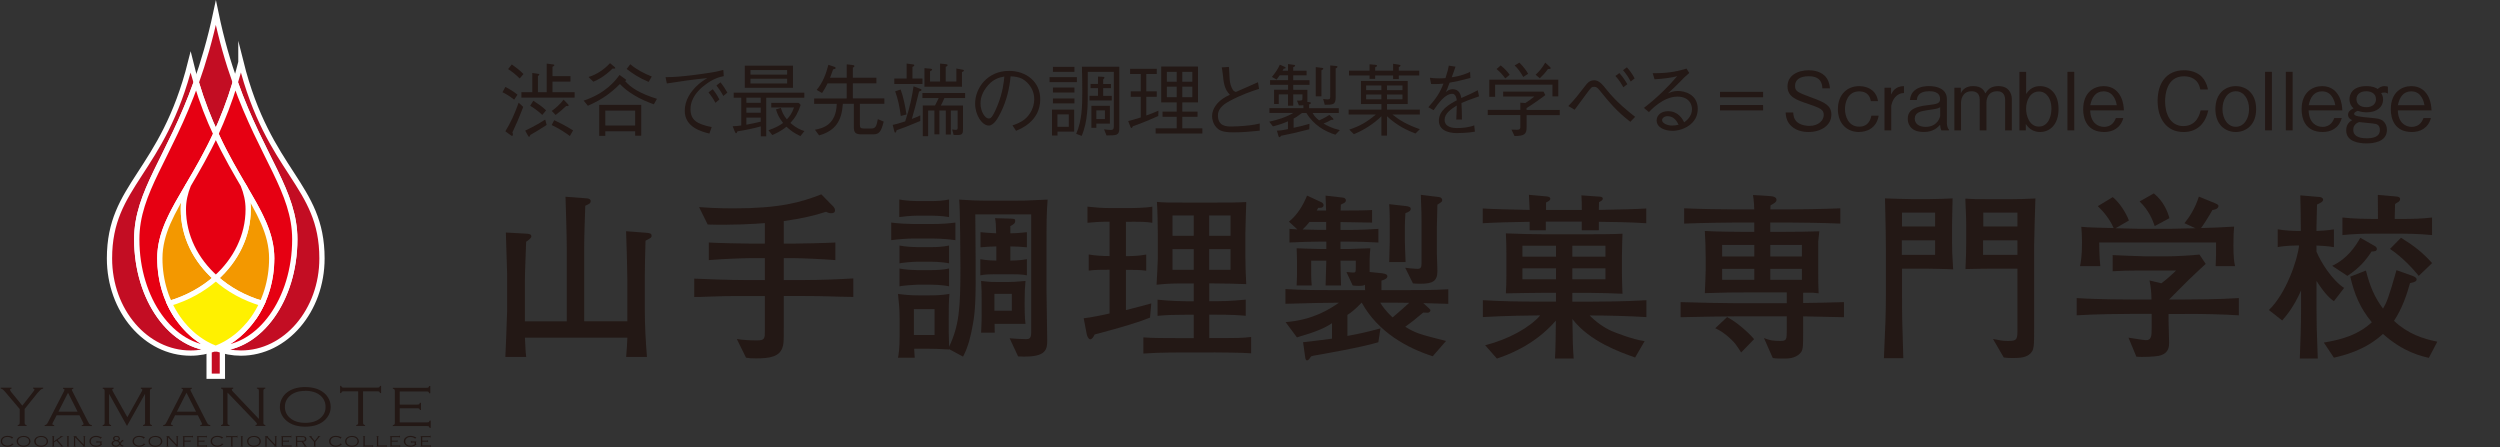 <?xml version="1.0" encoding="UTF-8"?>
<svg id="_レイヤー_2" data-name="レイヤー 2" xmlns="http://www.w3.org/2000/svg" viewBox="0 0 593.9 106.29">
  <rect x="0" y="0" width="593.9" height="106.29" fill="#333333" stroke="none"/>
  <defs>
    <style>
      .cls-1 {
        fill: #c30d23;
      }

      .cls-2, .cls-3 {
        fill: none;
      }

      .cls-4 {
        fill: #e60012;
      }

      .cls-5 {
        fill: #231815;
      }

      .cls-6 {
        fill: #fff100;
      }

      .cls-3 {
        stroke: #fff;
        stroke-miterlimit: 10;
        stroke-width: 1.25px;
      }

      .cls-7 {
        fill: #f39800;
      }
    </style>
  </defs>
  <g id="_レイヤー_1-2" data-name="レイヤー 1">
    <g>
      <g>
        <path class="cls-1" d="M55.9,19.6c-1.7-4.74-3.29-10.16-4.62-16.57-1.37,6.41-2.97,11.83-4.66,16.57,1.42,4.66,3,8.67,4.66,12.22,1.62-3.56,3.21-7.57,4.62-12.22"/>
        <path class="cls-3" d="M55.9,19.6c-1.7-4.74-3.29-10.16-4.62-16.57-1.37,6.41-2.97,11.83-4.66,16.57,1.42,4.66,3,8.67,4.66,12.22,1.62-3.56,3.21-7.57,4.62-12.22"/>
        <g>
          <path class="cls-5" d="M5.85,97.17v3.24c0,.19.03.31.09.39.07.08.19.14.38.18v.21h-2.11v-.21c.19-.04.32-.1.37-.17.07-.08.1-.21.1-.4v-3.24l-3.26-3.85c-.36-.42-.6-.68-.74-.79-.14-.11-.31-.18-.51-.22v-.21h2.57v.21c-.24.06-.35.14-.35.26,0,.15.11.36.35.65l2.56,3.14,2.56-3.25c.22-.28.33-.46.33-.56,0-.11-.11-.19-.33-.24v-.21h2.39v.21c-.24.04-.45.14-.62.29-.35.34-.58.58-.69.72l-3.1,3.85Z"/>
          <path class="cls-5" d="M18.87,98.65h-5.41l-.9,1.73-.13.35c0,.13.15.22.44.27v.21h-2.26v-.21c.2-.03.36-.1.46-.2.11-.1.25-.33.42-.66l3.71-7.2.13-.35c0-.11-.12-.2-.36-.26v-.21h2.46v.21c-.24.07-.37.17-.37.29l.14.33,3.55,6.93c.26.51.44.81.52.89.08.09.27.17.55.23v.21h-2.4v-.21c.29-.03.43-.13.43-.29,0-.08-.05-.21-.16-.42l-.82-1.63ZM18.43,97.79l-2.27-4.49-2.28,4.49h4.55Z"/>
          <path class="cls-5" d="M30.17,101.2l-4.26-7.64v6.86c0,.18.03.32.11.39.06.08.19.14.37.18v.21h-2v-.21c.18-.04.31-.1.37-.17.07-.08.1-.21.1-.4v-7.52c0-.19-.03-.32-.1-.4-.06-.08-.19-.14-.37-.18v-.21h2.61v.21c-.24.08-.36.17-.36.29,0,.05.08.22.24.5l3.37,6,3.38-6.05c.12-.21.18-.37.18-.46,0-.12-.12-.21-.36-.29v-.21h2.64v.21c-.18.04-.31.11-.37.18-.07.07-.1.21-.1.4v7.52c0,.19.03.32.1.39.06.08.19.14.37.18v.21h-2.11v-.21c.19-.04.31-.1.39-.17.06-.08.09-.21.09-.4v-6.86l-4.29,7.64Z"/>
          <path class="cls-5" d="M47,98.65h-5.4l-.89,1.73-.12.35c0,.13.14.22.44.27v.21h-2.26v-.21c.2-.03.36-.1.47-.2.11-.1.24-.33.41-.66l3.7-7.2.13-.35c0-.11-.12-.2-.36-.26v-.21h2.46v.21c-.24.07-.36.17-.36.29l.13.33,3.55,6.93c.25.51.43.81.51.89.09.09.27.17.55.23v.21h-2.4v-.21c.29-.03.43-.13.43-.29,0-.08-.06-.21-.17-.42l-.82-1.63ZM46.57,97.79l-2.27-4.49-2.28,4.49h4.55Z"/>
          <path class="cls-5" d="M54.05,93.26v7.16c0,.19.03.31.1.39.06.08.19.14.38.18v.21h-2.01v-.21c.19-.04.32-.1.38-.18.06-.08.09-.21.09-.4v-7.52c0-.19-.04-.32-.1-.4-.06-.08-.19-.14-.38-.18v-.21h2.9v.21c-.23.07-.35.17-.35.3,0,.09.11.26.35.5l6.09,6.41v-6.64c0-.19-.03-.32-.09-.4-.06-.08-.19-.14-.38-.18v-.21h2.01v.21c-.19.04-.31.1-.37.18-.07.07-.1.21-.1.4v7.52c0,.19.03.32.1.4.06.07.18.14.37.18v.21h-2.34v-.21c.23-.05.35-.14.35-.27,0-.1-.11-.26-.31-.48l-6.7-6.98Z"/>
          <path class="cls-5" d="M72.5,91.95c1.78,0,3.22.42,4.31,1.26.61.46,1.07,1.03,1.38,1.71.25.56.37,1.15.37,1.79,0,.87-.27,1.68-.81,2.43-.61.83-1.45,1.44-2.51,1.81-.8.27-1.71.41-2.72.41-1.77,0-3.21-.42-4.28-1.26-.61-.46-1.07-1.04-1.38-1.71-.25-.56-.38-1.14-.38-1.74,0-.91.27-1.73.81-2.5.59-.82,1.43-1.42,2.52-1.8.76-.26,1.66-.4,2.7-.41M72.5,92.86c-1.52,0-2.72.37-3.6,1.14-.81.7-1.22,1.59-1.22,2.65s.4,1.95,1.22,2.65c.88.76,2.08,1.15,3.61,1.15s2.75-.38,3.63-1.15c.8-.7,1.2-1.57,1.2-2.61,0-1.11-.4-2.01-1.2-2.7-.49-.41-1.01-.69-1.56-.86-.61-.19-1.3-.29-2.08-.29"/>
          <path class="cls-5" d="M86.25,92.97v7.44c0,.18.03.31.1.39.06.08.19.14.38.18v.21h-2.11v-.21c.18-.05.31-.1.38-.18.06-.08.09-.21.09-.4v-7.44h-3.42c-.21,0-.36.03-.44.08l-.2.34h-.23v-1.72h.23l.2.34c.09.06.23.08.44.08h8c.21,0,.36-.02.44-.08l.19-.34h.24v1.72h-.24l-.19-.34c-.08-.06-.24-.08-.44-.08h-3.42Z"/>
          <path class="cls-5" d="M94.96,96.96v3.38h6.48c.21,0,.35-.03.44-.08l.2-.34h.24v1.72h-.24l-.21-.34c-.08-.06-.23-.09-.44-.09h-8.11v-.21c.19-.04.32-.1.39-.18.06-.08.09-.21.09-.4v-7.52c0-.19-.03-.32-.1-.39-.06-.08-.19-.14-.38-.18v-.21h8.02c.21,0,.35-.02.44-.08l.2-.34h.24v1.72h-.24l-.19-.34c-.09-.06-.24-.09-.45-.09h-6.38v3.12h4.18c.21,0,.36-.03.44-.09l.2-.34h.23v1.72h-.23l-.2-.34c-.08-.05-.23-.08-.44-.08h-4.18Z"/>
          <path class="cls-5" d="M3.14,103.81l-.3.45-.06-.03.02-.09-.26-.18c-.24-.11-.5-.16-.78-.16-.37,0-.67.09-.91.28-.24.19-.35.43-.35.74s.12.55.37.75c.24.19.54.29.88.29s.65-.09.91-.27l.18-.17-.03-.09.05-.04.36.39-.05.04-.09-.05-.07.04-.31.19-.27.11c-.2.06-.42.09-.66.09-.46,0-.83-.11-1.13-.35-.3-.24-.45-.55-.45-.93,0-.29.09-.56.29-.77.29-.34.74-.51,1.34-.51.38,0,.77.09,1.14.28l.05.02.1-.07.06.02Z"/>
          <path class="cls-5" d="M5.6,103.56c.48,0,.87.12,1.17.34l.38.46.1.49c0,.24-.08.46-.23.66-.16.23-.39.39-.68.5-.22.07-.46.11-.74.11-.48,0-.87-.11-1.17-.34-.16-.13-.29-.28-.38-.47l-.1-.47c0-.25.07-.48.22-.68.16-.22.39-.38.69-.48.2-.07.45-.11.73-.12M5.6,103.81c-.41,0-.74.1-.98.31-.22.19-.33.43-.33.72s.11.53.33.72c.25.21.57.31.99.31s.74-.1.98-.31c.22-.19.33-.43.33-.71,0-.3-.1-.55-.33-.73l-.42-.23c-.17-.05-.36-.08-.56-.08"/>
          <path class="cls-5" d="M9.77,103.56c.48,0,.87.12,1.17.34l.37.46.11.49c0,.24-.08.46-.23.66-.17.23-.39.39-.68.5-.22.07-.46.11-.74.11-.48,0-.87-.11-1.17-.34-.16-.13-.29-.28-.38-.47l-.1-.47c0-.25.08-.48.22-.68.17-.22.39-.38.69-.48.21-.07.45-.11.73-.12M9.77,103.81c-.41,0-.74.1-.98.31-.22.19-.32.43-.32.72s.11.53.32.72c.24.21.58.31.99.31s.74-.1.98-.31c.22-.19.33-.43.33-.71,0-.3-.11-.55-.33-.73l-.43-.23c-.17-.05-.35-.08-.56-.08"/>
          <polygon class="cls-5" points="12.81 105.12 12.81 105.86 12.83 105.96 12.93 106.01 12.93 106.07 12.36 106.07 12.36 106.01 12.46 105.96 12.49 105.86 12.49 103.81 12.46 103.71 12.36 103.66 12.36 103.6 12.93 103.6 12.93 103.66 12.83 103.71 12.81 103.81 12.81 104.84 14.29 103.8 14.37 103.71 14.29 103.66 14.29 103.6 15.02 103.6 15.02 103.66 14.78 103.74 13.67 104.52 14.89 105.92 14.98 105.99 15.1 106.01 15.1 106.07 14.42 106.07 14.42 106.01 14.51 105.96 14.42 105.83 13.42 104.69 12.81 105.12"/>
          <polygon class="cls-5" points="15.98 105.86 15.98 103.81 15.95 103.71 15.85 103.65 15.85 103.6 16.42 103.6 16.42 103.65 16.32 103.71 16.3 103.81 16.3 105.86 16.32 105.96 16.42 106.01 16.42 106.07 15.85 106.07 15.85 106.01 15.95 105.96 15.98 105.86"/>
          <polygon class="cls-5" points="17.86 103.91 17.86 105.86 17.89 105.96 17.99 106.02 17.99 106.07 17.44 106.07 17.44 106.02 17.54 105.96 17.57 105.86 17.57 103.81 17.54 103.71 17.44 103.66 17.44 103.61 18.23 103.61 18.23 103.66 18.13 103.74 18.23 103.87 19.89 105.61 19.89 103.81 19.86 103.71 19.76 103.66 19.76 103.61 20.3 103.61 20.3 103.66 20.2 103.71 20.17 103.81 20.17 105.86 20.2 105.96 20.3 106.02 20.3 106.07 19.67 106.07 19.67 106.02 19.76 105.94 19.67 105.81 17.86 103.91"/>
          <path class="cls-5" d="M24.2,103.84l-.31.45-.05-.04.03-.08-.21-.16c-.27-.14-.56-.2-.85-.2-.34,0-.63.08-.85.26-.26.19-.39.45-.39.78s.13.58.37.76c.24.18.53.26.89.26.2,0,.38-.03.55-.08l.44-.23v-.45h-.65l-.12.02-.05.09h-.07v-.47h.07l.05.09.12.03h1.08v.05l-.1.05-.03.11v.32l.03.11.1.05v.05l-.43.28c-.29.15-.62.22-.99.22-.46,0-.83-.11-1.12-.34l-.33-.4c-.09-.18-.14-.35-.14-.55,0-.28.09-.53.27-.74.17-.2.39-.35.68-.44.2-.06.42-.1.65-.1.2,0,.39.02.56.07.17.04.36.11.56.21l.1.04.1-.07.06.03Z"/>
          <path class="cls-5" d="M29.28,104.47v.44h-.06l-.05-.09-.23.16c-.07.07-.16.21-.28.4l.26.33.22.08h.05s.02-.09.02-.09h.06v.36c-.22,0-.39-.03-.52-.1l-.29-.32c-.21.31-.53.47-.97.47-.31,0-.56-.08-.74-.24-.17-.15-.25-.32-.25-.52l.08-.31.23-.24.39-.17c-.24-.1-.36-.26-.36-.46,0-.19.09-.34.25-.45.15-.11.34-.16.58-.16.29,0,.5.07.66.22l.18.41-.11.31-.32.2c.22.09.37.23.45.44.19-.4.44-.63.74-.66M27.54,104.8c-.21,0-.39.06-.53.17l-.19.36.16.35c.14.13.32.19.55.19.21,0,.41-.06.58-.2l.19-.29-.07-.2-.16-.19c-.13-.12-.31-.18-.53-.18M27.67,103.77l-.35.09-.16.3.14.28.41.11.37-.11.13-.26-.12-.27-.43-.14"/>
          <path class="cls-5" d="M34.44,103.81l-.3.45-.05-.03v-.09s-.24-.18-.24-.18c-.24-.11-.5-.16-.78-.16-.37,0-.68.09-.91.28-.23.19-.35.43-.35.74s.12.55.37.75c.24.19.54.29.89.29.34,0,.64-.09.9-.27l.18-.17-.03-.09.05-.04.36.39-.05.04-.1-.05-.07.04-.31.19-.26.11c-.2.06-.42.09-.66.09-.47,0-.84-.11-1.13-.35-.3-.24-.46-.55-.46-.93,0-.29.1-.56.29-.77.3-.34.75-.51,1.34-.51.39,0,.77.09,1.14.28l.05.02.1-.07.05.02Z"/>
          <path class="cls-5" d="M36.91,103.56c.48,0,.87.12,1.17.34l.38.46.1.49c0,.24-.07.46-.22.66-.17.23-.4.39-.69.5-.21.07-.46.11-.74.11-.48,0-.87-.11-1.16-.34-.16-.13-.29-.28-.38-.47l-.09-.47c0-.25.07-.48.22-.68.16-.22.39-.38.68-.48.2-.07.45-.11.73-.12M36.91,103.81c-.41,0-.74.1-.98.31-.22.19-.33.43-.33.72s.11.53.33.72c.24.21.57.31.98.31s.74-.1.99-.31c.22-.19.33-.43.33-.71,0-.3-.11-.55-.33-.73l-.42-.23c-.17-.05-.36-.08-.57-.08"/>
          <polygon class="cls-5" points="39.92 103.91 39.92 105.86 39.95 105.96 40.05 106.02 40.05 106.07 39.5 106.07 39.5 106.02 39.6 105.96 39.63 105.86 39.63 103.81 39.6 103.71 39.5 103.66 39.5 103.61 40.29 103.61 40.29 103.66 40.2 103.74 40.29 103.87 41.95 105.61 41.95 103.81 41.92 103.71 41.82 103.66 41.82 103.61 42.36 103.61 42.36 103.66 42.26 103.71 42.24 103.81 42.24 105.86 42.26 105.96 42.36 106.02 42.36 106.07 41.73 106.07 41.73 106.02 41.82 105.94 41.74 105.81 39.92 103.91"/>
          <polygon class="cls-5" points="43.82 103.84 43.82 104.68 45.02 104.68 45.13 104.66 45.19 104.57 45.25 104.57 45.25 105.03 45.19 105.03 45.13 104.94 45.02 104.91 43.82 104.91 43.82 105.86 43.85 105.96 43.95 106.02 43.95 106.07 43.38 106.07 43.38 106.02 43.48 105.96 43.51 105.86 43.51 103.81 43.48 103.71 43.38 103.66 43.38 103.61 45.61 103.61 45.74 103.57 45.79 103.48 45.85 103.48 45.85 103.95 45.79 103.95 45.74 103.86 45.61 103.84 43.82 103.84"/>
          <polygon class="cls-5" points="47.17 104.92 47.17 105.83 48.94 105.83 49.05 105.81 49.11 105.72 49.17 105.72 49.17 106.19 49.11 106.19 49.05 106.1 48.93 106.07 46.73 106.07 46.73 106.02 46.84 105.96 46.86 105.86 46.86 103.81 46.84 103.71 46.73 103.66 46.73 103.61 48.91 103.61 49.03 103.57 49.08 103.48 49.14 103.48 49.14 103.95 49.08 103.95 49.03 103.86 48.91 103.84 47.17 103.84 47.17 104.68 48.31 104.68 48.43 104.66 48.48 104.57 48.55 104.57 48.55 105.03 48.48 105.03 48.43 104.94 48.31 104.92 47.17 104.92"/>
          <path class="cls-5" d="M53.01,103.81l-.3.45-.06-.03.02-.09-.26-.18c-.24-.11-.49-.16-.78-.16-.37,0-.67.09-.9.28-.24.19-.36.43-.36.74s.12.55.37.75c.24.19.53.29.89.29.34,0,.64-.09.9-.27l.18-.17-.04-.09.05-.04.36.39-.05.04-.08-.05-.08.04-.31.19-.27.11c-.2.06-.42.09-.66.09-.46,0-.84-.11-1.13-.35-.3-.24-.45-.55-.45-.93,0-.29.09-.56.29-.77.29-.34.74-.51,1.34-.51.39,0,.77.09,1.14.28l.05.02.1-.07.05.02Z"/>
          <polygon class="cls-5" points="55.24 103.84 55.24 105.86 55.26 105.96 55.36 106.02 55.36 106.07 54.79 106.07 54.79 106.02 54.89 105.96 54.91 105.86 54.91 103.84 53.99 103.84 53.87 103.86 53.82 103.95 53.75 103.95 53.75 103.48 53.82 103.48 53.87 103.57 53.99 103.61 56.16 103.61 56.28 103.57 56.34 103.48 56.41 103.48 56.41 103.95 56.34 103.95 56.28 103.86 56.16 103.84 55.24 103.84"/>
          <polygon class="cls-5" points="57.29 105.86 57.29 103.81 57.26 103.71 57.16 103.65 57.16 103.6 57.73 103.6 57.73 103.65 57.63 103.71 57.6 103.81 57.6 105.86 57.63 105.96 57.73 106.01 57.73 106.07 57.16 106.07 57.16 106.01 57.26 105.96 57.29 105.86"/>
          <path class="cls-5" d="M60.32,103.56c.49,0,.88.12,1.18.34l.37.46.1.49c0,.24-.07.46-.22.66-.16.23-.39.39-.68.5-.22.07-.46.11-.74.11-.48,0-.87-.11-1.17-.34-.16-.13-.29-.28-.38-.47l-.1-.47c0-.25.08-.48.22-.68.16-.22.38-.38.68-.48.21-.07.45-.11.73-.12M60.32,103.81c-.41,0-.73.1-.98.31-.22.19-.33.43-.33.72s.1.53.33.72c.24.21.57.31.98.31s.75-.1.99-.31c.22-.19.32-.43.32-.71,0-.3-.1-.55-.32-.73l-.43-.23c-.17-.05-.35-.08-.57-.08"/>
          <polygon class="cls-5" points="63.33 103.91 63.33 105.86 63.36 105.96 63.46 106.02 63.46 106.07 62.92 106.07 62.92 106.02 63.02 105.96 63.04 105.86 63.04 103.81 63.02 103.71 62.92 103.66 62.92 103.61 63.7 103.61 63.7 103.66 63.61 103.74 63.7 103.87 65.36 105.61 65.36 103.81 65.34 103.71 65.23 103.66 65.23 103.61 65.78 103.61 65.78 103.66 65.68 103.71 65.65 103.81 65.65 105.86 65.68 105.96 65.78 106.02 65.78 106.07 65.14 106.07 65.14 106.02 65.24 105.94 65.15 105.81 63.33 103.91"/>
          <polygon class="cls-5" points="67.23 104.92 67.23 105.83 69 105.83 69.12 105.81 69.17 105.72 69.23 105.72 69.23 106.19 69.17 106.19 69.12 106.1 68.99 106.07 66.79 106.07 66.79 106.02 66.9 105.96 66.92 105.86 66.92 103.81 66.9 103.71 66.79 103.66 66.79 103.61 68.97 103.61 69.09 103.57 69.15 103.48 69.21 103.48 69.21 103.95 69.15 103.95 69.09 103.86 68.97 103.84 67.23 103.84 67.23 104.68 68.37 104.68 68.49 104.66 68.55 104.57 68.61 104.57 68.61 105.03 68.55 105.03 68.49 104.94 68.37 104.92 67.23 104.92"/>
          <path class="cls-5" d="M70.62,104.96v.9l.03.11.1.05v.05h-.57v-.05l.1-.05.03-.11v-2.05l-.03-.1-.1-.05v-.05h1.51c.21,0,.37,0,.49.02l.31.11.22.2.09.34c0,.19-.06.34-.21.47-.14.12-.33.18-.57.2l.7.98.18.09v.05h-.64v-.05l.1-.05-.07-.12-.62-.89h-1.05ZM70.62,104.72h1.12l.34-.02.2-.06.21-.37-.22-.37-.21-.06h-.36s-1.09-.01-1.09-.01v.89Z"/>
          <polygon class="cls-5" points="74.92 104.97 74.92 105.86 74.95 105.96 75.05 106.02 75.05 106.07 74.48 106.07 74.48 106.02 74.58 105.96 74.6 105.86 74.6 104.97 73.72 103.93 73.52 103.72 73.38 103.66 73.38 103.6 74.08 103.6 74.08 103.66 73.98 103.73 74.08 103.9 74.77 104.76 75.47 103.87 75.56 103.72 75.47 103.66 75.47 103.6 76.12 103.6 76.12 103.66 75.95 103.73 75.77 103.93 74.92 104.97"/>
          <path class="cls-5" d="M81.15,103.81l-.3.45-.06-.03.02-.09-.26-.18c-.24-.11-.49-.16-.77-.16-.37,0-.68.09-.91.28-.23.19-.35.43-.35.74s.12.55.37.75c.24.19.53.29.89.29s.64-.09.91-.27l.17-.17-.04-.09.05-.04.36.39-.05.04-.09-.05-.08.04-.31.19-.27.11c-.2.06-.42.09-.66.09-.47,0-.84-.11-1.13-.35-.31-.24-.46-.55-.46-.93,0-.29.09-.56.29-.77.29-.34.74-.51,1.33-.51.39,0,.77.09,1.14.28l.05.02.09-.07.06.02Z"/>
          <path class="cls-5" d="M83.61,103.56c.49,0,.88.12,1.17.34l.37.46.11.49c0,.24-.08.46-.23.66-.16.23-.38.39-.68.5-.22.07-.46.11-.73.11-.48,0-.88-.11-1.17-.34-.16-.13-.29-.28-.37-.47l-.1-.47c0-.25.07-.48.22-.68.17-.22.39-.38.69-.48.2-.07.45-.11.73-.12M83.61,103.81c-.41,0-.74.1-.98.31-.22.19-.33.43-.33.72s.11.53.33.72c.24.21.57.31.98.31s.74-.1.99-.31c.21-.19.33-.43.33-.71,0-.3-.11-.55-.33-.73l-.42-.23c-.17-.05-.36-.08-.57-.08"/>
          <polygon class="cls-5" points="86.65 105.83 88.4 105.83 88.52 105.81 88.57 105.72 88.64 105.72 88.64 106.19 88.57 106.19 88.52 106.1 88.4 106.07 86.2 106.07 86.2 106.02 86.31 105.96 86.33 105.86 86.33 103.81 86.3 103.71 86.2 103.66 86.2 103.61 86.77 103.61 86.77 103.66 86.68 103.71 86.65 103.81 86.65 105.83"/>
          <polygon class="cls-5" points="89.85 105.83 91.61 105.83 91.73 105.81 91.78 105.72 91.85 105.72 91.85 106.19 91.78 106.19 91.73 106.1 91.61 106.07 89.41 106.07 89.41 106.02 89.51 105.96 89.54 105.86 89.54 103.81 89.51 103.71 89.41 103.66 89.41 103.61 89.98 103.61 89.98 103.66 89.88 103.71 89.85 103.81 89.85 105.83"/>
          <polygon class="cls-5" points="93.06 104.92 93.06 105.83 94.83 105.83 94.94 105.81 95 105.72 95.06 105.72 95.06 106.19 95 106.19 94.94 106.1 94.82 106.07 92.62 106.07 92.62 106.02 92.72 105.96 92.74 105.86 92.74 103.81 92.72 103.71 92.62 103.66 92.62 103.61 94.8 103.61 94.92 103.57 94.97 103.48 95.03 103.48 95.03 103.95 94.97 103.95 94.92 103.86 94.8 103.84 93.06 103.84 93.06 104.68 94.2 104.68 94.32 104.66 94.38 104.57 94.44 104.57 94.44 105.03 94.38 105.03 94.32 104.94 94.2 104.92 93.06 104.92"/>
          <path class="cls-5" d="M98.9,103.84l-.31.45-.05-.04.04-.08-.22-.16c-.27-.14-.55-.2-.84-.2-.34,0-.62.08-.85.26-.27.19-.4.45-.4.78s.13.58.38.76c.24.18.53.26.89.26.19,0,.37-.03.54-.08l.44-.23v-.45h-.66l-.12.02-.05.09h-.07v-.47h.07l.05.09.12.03h1.08v.05l-.1.05-.03.11v.32l.03.11.1.05v.05l-.43.28c-.29.15-.63.22-1,.22-.46,0-.83-.11-1.12-.34l-.33-.4c-.09-.18-.14-.35-.14-.55,0-.28.09-.53.27-.74.17-.2.39-.35.68-.44.2-.06.41-.1.64-.1.2,0,.39.02.56.07.18.04.36.11.56.21l.11.04.09-.07.05.03Z"/>
          <polygon class="cls-5" points="100.31 104.92 100.31 105.83 102.08 105.83 102.19 105.81 102.25 105.72 102.32 105.72 102.32 106.19 102.25 106.19 102.19 106.1 102.08 106.07 99.87 106.07 99.87 106.02 99.98 105.96 100 105.86 100 103.81 99.97 103.71 99.87 103.66 99.87 103.61 102.05 103.61 102.17 103.57 102.22 103.48 102.29 103.48 102.29 103.95 102.22 103.95 102.17 103.86 102.05 103.84 100.31 103.84 100.31 104.68 101.45 104.68 101.57 104.66 101.63 104.57 101.69 104.57 101.69 105.03 101.63 105.03 101.57 104.94 101.45 104.92 100.31 104.92"/>
        </g>
        <path class="cls-1" d="M57.23,14.77c-.43,1.69-.87,3.29-1.34,4.83,6.42,17.93,14.14,25.92,14.14,37.26,0,14.28-8.32,25.83-18.59,25.96,1.81.68,3.77,1.06,5.79,1.06,10.64,0,19.26-10.08,19.26-22.49,0-17.62-12.65-20.19-19.26-46.62"/>
        <path class="cls-3" d="M57.23,14.77c-.43,1.69-.87,3.29-1.34,4.83,6.42,17.93,14.14,25.92,14.14,37.26,0,14.28-8.32,25.83-18.59,25.96,1.81.68,3.77,1.06,5.79,1.06,10.64,0,19.26-10.08,19.26-22.49,0-17.62-12.65-20.19-19.26-46.62Z"/>
        <path class="cls-1" d="M32.48,56.86c0-11.34,7.72-19.34,14.13-37.26-.46-1.53-.92-3.14-1.33-4.83-6.62,26.43-19.27,29-19.27,46.62,0,12.41,8.63,22.49,19.27,22.49,2.03,0,3.97-.38,5.83-1.06-10.3-.12-18.63-11.68-18.63-25.96"/>
        <path class="cls-3" d="M32.48,56.86c0-11.34,7.72-19.34,14.13-37.26-.46-1.53-.92-3.14-1.33-4.83-6.62,26.43-19.27,29-19.27,46.62,0,12.41,8.63,22.49,19.27,22.49,2.03,0,3.97-.38,5.83-1.06-10.3-.12-18.63-11.68-18.63-25.96"/>
        <path class="cls-1" d="M51.57,82.87h-.62c-.42.15-.84.29-1.27.41v6.1h3.15v-6.1c-.42-.12-.85-.26-1.25-.4"/>
        <path class="cls-3" d="M51.57,82.87h-.62c-.42.15-.84.29-1.27.41v6.1h3.15v-6.1c-.42-.12-.85-.26-1.25-.4"/>
        <path class="cls-4" d="M70.03,56.86c0-11.34-7.72-19.34-14.14-37.26-1.41,4.66-3,8.67-4.62,12.22,6.29,13.66,13.27,20.31,13.27,29.57,0,9.98-5.57,18.45-13.27,21.39l.16.04c10.27-.12,18.6-11.68,18.6-25.96"/>
        <path class="cls-3" d="M70.03,56.86c0-11.34-7.72-19.34-14.14-37.26-1.41,4.66-3,8.67-4.62,12.22,6.29,13.66,13.27,20.31,13.27,29.57,0,9.98-5.57,18.45-13.27,21.39l.16.04c10.27-.12,18.6-11.68,18.6-25.96"/>
        <path class="cls-4" d="M37.97,61.39c0-9.26,6.98-15.91,13.31-29.57-1.67-3.56-3.25-7.57-4.66-12.22-6.41,17.93-14.13,25.92-14.13,37.26,0,14.28,8.32,25.83,18.63,25.96l.17-.04c-7.74-2.93-13.31-11.41-13.31-21.39"/>
        <path class="cls-3" d="M37.97,61.39c0-9.26,6.98-15.91,13.31-29.57-1.67-3.56-3.25-7.57-4.66-12.22-6.41,17.93-14.13,25.92-14.13,37.26,0,14.28,8.32,25.83,18.63,25.96l.17-.04c-7.74-2.93-13.31-11.41-13.31-21.39"/>
        <path class="cls-7" d="M60.21,75.61c2.72-3.88,4.34-8.83,4.34-14.22,0-6.03-2.98-10.96-6.8-17.47.76,1.87,1.2,3.76,1.2,5.78,0,6.36-2.94,12.12-7.68,16.36,3,2.69,6.75,4.77,10.97,6.01-.6,1.25-1.27,2.43-2.04,3.53"/>
        <path class="cls-3" d="M60.21,75.61c2.72-3.88,4.34-8.83,4.34-14.22,0-6.03-2.98-10.96-6.8-17.47.76,1.87,1.2,3.76,1.2,5.78,0,6.36-2.94,12.12-7.68,16.36,3,2.69,6.75,4.77,10.97,6.01-.6,1.25-1.27,2.43-2.04,3.53"/>
        <path class="cls-7" d="M51.28,66.07c-4.79-4.24-7.72-9.99-7.72-16.36,0-2.02.44-3.91,1.2-5.78-3.82,6.5-6.79,11.43-6.79,17.46,0,5.4,1.62,10.34,4.34,14.22-.76-1.1-1.45-2.28-2.03-3.53,4.21-1.24,7.96-3.32,11-6.01"/>
        <path class="cls-3" d="M51.28,66.07c-4.79-4.24-7.72-9.99-7.72-16.36,0-2.02.44-3.91,1.2-5.78-3.82,6.5-6.79,11.43-6.79,17.46,0,5.4,1.62,10.34,4.34,14.22-.76-1.1-1.45-2.28-2.03-3.53,4.21-1.24,7.96-3.32,11-6.01"/>
        <path class="cls-6" d="M59,77.17c.19-.23.38-.48.58-.72l.05-.07c.2-.26.39-.51.57-.77.77-1.1,1.44-2.28,2.04-3.53-4.22-1.24-7.97-3.32-10.97-6.01-3.04,2.69-6.8,4.77-11,6.01.58,1.25,1.27,2.43,2.03,3.53.18.27.37.51.57.77l.05.07c.18.24.38.49.58.72l.03.02c.41.5.85.98,1.32,1.43l.05.04c.19.19.4.38.6.57l.15.13c.19.16.38.31.55.48l.17.13c.2.16.4.31.62.46l.1.08c.24.18.49.35.75.51l.1.07c.21.13.42.27.64.4l.24.14c.18.1.35.19.54.28l.27.14c.19.1.38.17.55.27l.25.1c.27.12.52.24.83.35.26-.12.51-.23.78-.35l.25-.1c.19-.1.38-.17.55-.27l.27-.14c.18-.09.36-.19.53-.28l.24-.14c.22-.12.44-.27.65-.4l.1-.07c.26-.17.51-.33.76-.51l.09-.08c.21-.16.42-.31.62-.46l.17-.13c.18-.17.37-.32.56-.48l.14-.13c.21-.19.42-.38.62-.57l.04-.04c.46-.45.9-.93,1.33-1.43l.02-.02"/>
        <path class="cls-3" d="M59,77.17c.19-.23.38-.48.58-.72l.05-.07c.2-.26.39-.51.57-.77.77-1.1,1.44-2.28,2.04-3.53-4.22-1.24-7.97-3.32-10.97-6.01-3.04,2.69-6.8,4.77-11,6.01.58,1.25,1.27,2.43,2.03,3.53.18.27.37.51.57.77l.05.07c.18.24.38.49.58.72l.03.02c.41.5.85.98,1.32,1.43l.05.04c.19.19.4.38.6.57l.15.13c.19.16.38.31.55.48l.17.13c.2.16.4.31.62.46l.1.08c.24.18.49.35.75.51l.1.07c.21.13.42.27.64.4l.24.14c.18.1.35.19.54.28l.27.14c.19.1.38.17.55.27l.25.1c.27.12.52.24.83.35.26-.12.51-.23.78-.35l.25-.1c.19-.1.38-.17.55-.27l.27-.14c.18-.09.36-.19.53-.28l.24-.14c.22-.12.44-.27.65-.4l.1-.07c.26-.17.51-.33.76-.51l.09-.08c.21-.16.42-.31.62-.46l.17-.13c.18-.17.37-.32.56-.48l.14-.13c.21-.19.42-.38.62-.57l.04-.04c.46-.45.9-.93,1.33-1.43l.02-.02"/>
        <path class="cls-4" d="M43.56,49.7c0,6.37,2.94,12.12,7.72,16.36,4.74-4.24,7.68-10,7.68-16.36,0-2.02-.44-3.91-1.2-5.78.19.32.37.65.57.98-2.16-3.71-4.68-7.9-7.05-13.08-2.21,4.74-4.49,8.64-6.52,12.1-.76,1.87-1.2,3.76-1.2,5.78"/>
        <path class="cls-3" d="M43.56,49.7c0,6.37,2.94,12.12,7.72,16.36,4.74-4.24,7.68-10,7.68-16.36,0-2.02-.44-3.91-1.2-5.78.19.32.37.65.57.98-2.16-3.71-4.68-7.9-7.05-13.08-2.21,4.74-4.49,8.64-6.52,12.1-.76,1.87-1.2,3.76-1.2,5.78"/>
      </g>
      <path class="cls-5" d="M153.35,57.21c-.09,2.65-.17,7.26-.17,8.37v7.94c0,3.76.21,7.51.51,11.27h-4.95c.09-.73.3-3.88.3-4.57h-24.34c.04.51.13,2.82.17,3.29.04.43.08.73.13,1.28h-4.95c.13-2.39.26-6.19.34-8.67,0-.21.08-1.84.08-2.09v-9.1c0-.34-.3-9.61-.3-9.69l4.78.26c1.02.04,1.28.26,1.28.64,0,.51-.98,1.11-1.24,1.28-.04,1.58-.3,7.47-.3,9.18v9.73h9.95v-17.55c0-2.48-.21-9.48-.3-12.04l5.04.38c.56.04.94.21.94.64,0,.55-.3.68-1.28,1.11-.09,2.56-.26,7.26-.26,9.86v17.59h10.25v-9.86c0-1.84-.21-9.82-.3-11.53l4.44.34c1.28.09,1.62.17,1.62.77,0,.38-.13.47-1.45,1.15Z"/>
      <path class="cls-5" d="M197.07,70.41c-1.79-.04-3.2-.09-6.4-.09h-4.48v7.43c0,3.54,0,3.93-.34,4.91-.77,2.05-2.86,2.48-6.28,2.48-1.2,0-1.62-.04-2.35-.17l-2.18-4.44c1.37.26,3.42.34,4.87.34,1.79,0,1.79-.55,1.79-2.26v-8.28h-4.7c-4.4,0-4.95,0-8.37.13-2.09.09-2.65.09-3.71.09v-4.36c2.9.13,8.45.34,12.08.34h4.7v-5.21h-3.33c-1.28,0-6.58.17-9.99.47v-4.18c1.92.13,8.41.26,9.99.26h3.33v-4.87c-2.43.21-7.9.51-13.58.34l-2.05-4.14c1.11.09,4.01.3,8.2.3,10.93,0,15.93-1.41,20.84-3.33l2.82,2.86c.21.21.43.55.43.94,0,.47-.26.68-.94.68-.3,0-.47,0-1.2-.34-2.65.9-5.72,1.58-10.03,2.22v5.34h2.31c1.28,0,7.81-.13,9.95-.26v4.18c-3.16-.26-8.45-.47-9.95-.47h-2.31v5.21h4.48c4.35,0,9.22-.21,12.04-.39v4.4c-1.11,0-4.7-.09-5.64-.13Z"/>
      <path class="cls-5" d="M221.71,56.66h-4.78c-1.02,0-3.67.17-5.21.39v-4.18c1.79.26,4.4.34,5.21.34h4.78c1.75,0,3.5-.09,5.25-.34v4.18c-2.26-.34-5.08-.39-5.25-.39ZM248.61,59.65v9.48c0,1.88.17,10.12.17,11.78,0,2.43-.51,4.1-6.92,3.76l-2.01-4.31c1.24.09,2.6.21,3.84.21.73,0,1.28-.09,1.28-1.54v-28.09h-13.28c0,.85,0,1.24.04,4.61l.04,6.28c.08,9.78-.13,12.21-.64,15.16-.47,2.65-1.07,5.34-2.35,7.73l-3.33-1.79v.09c-2.56-.13-3.33-.17-4.78-.17h-3.5c.09,1.49.09,1.66.13,2.14h-3.97c.17-.9.38-2.22.38-4.95v-4.57c0-1.88-.17-3.76-.38-5.64,1.67.21,2.82.34,5,.34h2.22c1.37,0,2.9,0,5-.34-.17,1.96-.17,3.12-.17,6.15v2.78c0,.81.04,2.22.09,3.63,2.39-5.12,2.69-9.09,2.69-18.83,0-2.39-.08-14.47-.3-16.14,2.52.17,4.06.26,7.9.26h4.44c2.56,0,3.63,0,8.67-.26-.26,3.84-.26,4.7-.26,12.25ZM221.15,51.23h-3.25c-1.24,0-3.5.21-4.27.34v-4.18c1.49.3,3.63.38,4.27.38h3.25c1.45,0,2.9-.09,4.31-.38v4.18c-1.88-.34-4.14-.34-4.31-.34ZM221.15,62.17h-3.2c-1.28,0-3.71.26-4.27.39v-4.23c1.45.3,3.59.38,4.27.38h3.2c1.45,0,2.9-.09,4.31-.38v4.23c-1.84-.39-4.14-.39-4.31-.39ZM221.15,67.63h-3.2c-.64,0-3.5.21-4.27.39v-4.23c1.45.3,3.59.38,4.27.38h3.2c1.45,0,2.9-.09,4.31-.38v4.23c-1.84-.39-4.14-.39-4.31-.39ZM222.01,73.44h-4.91v6.15h4.91v-6.15ZM240.15,65.15h-3.46c-1.24,0-2.65,0-3.8.26v-3.84c1.45.3,3.37.34,3.8.34v-3.37c-.68,0-2.56.09-3.76.21v-3.59c.85.09,2.35.21,3.71.26-.04-2.22-.08-2.56-.26-3.59l3.12.09c1.49.04,1.67.04,1.67.55,0,.6-.39.85-1.15,1.24v1.71c1.24,0,2.9-.13,3.93-.26v3.59c-1.07-.13-2.86-.21-3.93-.21v3.37c.51,0,2.43-.04,3.93-.34v3.84c-1.2-.26-2.65-.26-3.8-.26ZM236.27,76.94c0,.34.04,1.79.04,2.09h-3.24c.13-2.9.13-3.24.13-4.18v-3.5c0-2.05,0-2.31-.13-4.61,2.18.26,2.56.26,4.31.26h1.71c1.62,0,1.92-.04,4.53-.26-.13,1.2-.21,2.56-.21,4.95v.68c0,.85,0,3.08.21,4.57h-7.34ZM240.37,69.81h-4.14v4.01h4.14v-4.01Z"/>
      <path class="cls-5" d="M268.76,52.69h-1.28v8.16c1.07,0,3.16-.04,4.82-.38v3.84c-1.41-.21-3.03-.21-4.82-.21v9.56c1.92-.47,4.95-1.28,6.02-1.58l-.3,3.37c-2.69,1.07-5.89,2.09-13.15,4.01-.26.51-.6,1.15-1.07,1.15-.43,0-.77-.9-.81-1.2l-.73-3.8c1.2-.09,5.25-.9,6.15-1.15v-10.38c-2.05,0-3.59,0-4.95.21v-3.84c1.54.3,3.59.38,4.95.38v-8.16c-2.65,0-3.54.09-5.25.26v-3.84c1.92.21,3.46.34,5.51.34h4.91c.3,0,3.54-.04,4.99-.34v3.84c-1.2-.26-3.59-.26-4.99-.26ZM288.31,83.73h-7.73c-.9,0-4.95.04-5.76.09-1.15.04-1.75.09-3.2.17v-3.84c1.84.17,5.76.17,7.73.17h4.23v-5.55h-1.67c-2.22,0-4.87.04-6.92.26v-3.84c2.82.34,6.66.38,6.92.38h1.67v-4.23h-1.96c-2.78,0-3.93,0-6.87.3.04-.51.3-5.38.3-6.23v-5.85c0-1.58-.08-6.06-.21-7.6,1.54.17,2.9.17,7.43.17h4.87c5.08,0,6.4,0,8.92-.13-.04,1.2-.21,6.45-.21,7.51v5.29c0,2.05.09,4.7.21,6.7-2.18-.09-5.72-.17-7.81-.17h-.98v4.23h1.58c.43,0,3.5,0,7.09-.38v3.84c-1.96-.17-3.46-.26-7.09-.26h-1.58v5.55h4.1c1.41,0,4.1,0,5.85-.26v3.88c-1.92-.17-8.54-.21-8.88-.21ZM283.58,51.19h-5.04v4.82h5.04v-4.82ZM283.58,59.18h-5.04v4.91h5.04v-4.91ZM292.33,51.19h-5.08v4.82h5.08v-4.82ZM292.33,59.18h-5.08v4.91h5.08v-4.91Z"/>
      <path class="cls-5" d="M338.1,71.99l1.07.98c.47.47.64.51.64.77s-.26.55-.68.55c-.17,0-.9-.04-1.03-.04-.3.26-.51.43-2.39,1.97-.77.6-1.45,1.11-1.88,1.41,2.56,1.54,3.29,1.75,9.69,3.37l-3.16,3.63c-5.98-1.92-12.94-5.64-16.86-12.72h-.04c-1.75,1.84-2.65,2.43-3.37,2.9v4.99c2.99-.55,4.18-.81,7.86-1.79l-.51,3.29c-3.84,1.2-13.71,2.9-15.41,3.2-.04,0-.43.09-.51.13-.21.21-.21.26-.51.68-.13.13-.3.3-.51.3-.3,0-.39-.34-.47-.98l-.47-3.33c1.07-.13,5.89-.68,6.87-.85v-3.67c-1.75,1.15-3.63,2.01-8.33,3.37l-2.69-3.63c6.58-.51,10.5-3.12,12.68-4.61-2.43,0-7.51.09-12.72.26v-3.5c3.89.26,8.5.26,12.6.26h6.32c0-.17-.04-.85-.04-1.28-.3.17-.51.26-1.49.26-.6,0-1.07-.04-1.41-.09l-1.49-3.2c.26,0,1.41.13,1.62.13.6,0,.6-.13.6-1.37v-1.45h-3.63c0,1.62.09,4.82.13,5.89h-3.67c.09-2.39.09-2.78.17-5.89h-3.59v3.33c0,.77.04,1.71.13,2.56h-3.59c0-.34.09-1.79.09-2.56v-2.99c0-.98-.04-1.88-.09-3.29,1.37.04,4.23.17,5.64.17h1.41v-1.75h-1.75c-1.54,0-4.74.09-7,.21v-3.24c.3.04,1.62.08,1.88.13l-2.01-1.84c2.14-1.71,3.42-4.06,4.31-6.19l3.24,1.49c.47.21.68.47.68.77,0,.77-.98.64-1.28.64-.04.09-.3.55-.34.64h2.22c0-.6-.09-2.95-.13-3.54l4.1.47c.39.04.73.26.73.64,0,.47-.43.64-.6.73-.3.17-.34.17-.6.3,0,.51,0,.55-.04,1.41,3.37,0,6.41-.04,7.47-.13v2.99c-.38,0-6.36-.13-7.51-.13v1.88h1.96c.39,0,3.08,0,7.05-.26v3.24c-2.01-.13-5.29-.21-7.05-.21h-1.96v1.75h1.92c.3,0,4.44-.17,5.17-.17-.09.98-.17,1.96-.17,2.94v2.69l2.9.3c1.07.13,1.32.39,1.32.73,0,.51-.6.77-1.41,1.03v2.26h3.16c5.21,0,9.14,0,12.72-.21v3.46c-1.96-.04-3.93-.13-5.94-.17ZM315.04,52.73h-3.97c-.55.68-.98,1.2-1.62,1.79,1.41.04,3.25.09,3.84.09h1.75v-1.88ZM331.31,71.9h-3.42c1.15,1.92,2.65,3.24,2.95,3.5,2.09-1.79,2.48-2.14,3.93-3.46l-3.46-.04ZM333.87,50.64c-.09,1.79-.13,2.18-.13,3.07v3.59c0,.13.13,4.61.17,4.95h-3.89c0-.77.13-4.61.13-4.95v-4.57c0-.34,0-2.35-.13-4.23l3.8.43c.94.09,1.32.3,1.32.68,0,.56-.68.81-1.28,1.03ZM341.47,48.63c-.04,1.41-.13,5.25-.13,5.29v6.19c0,.68.13,3.67.13,4.27,0,2.39-1.07,3.03-4.06,3.03-.68,0-1.28-.04-1.75-.09l-1.84-3.71c.6.09,2.26.26,2.94.26s.94-.3.94-1.24v-9.82c0-1.37,0-2.26-.17-6.53l4.4.55c.38.04.68.34.68.69,0,.38-.13.47-1.15,1.11Z"/>
      <path class="cls-5" d="M379.82,52.69v2.01h-4.06v-2.05h-8.54v2.05h-3.84v-2.01c-3.72.04-8.24.17-11.14.34v-3.5c2.86.17,7.43.26,11.14.34-.04-.55-.13-3.07-.17-3.59l4.27.39c.3.04.81.13.81.51,0,.43-.38.6-1.02.94v1.75h8.5c0-1.54,0-2.09-.09-3.46l4.23.3c.3,0,.85.04.85.47,0,.38-.47.64-.9.85,0,.17-.04,1.54-.04,1.84,5.89-.13,8.54-.17,11.27-.34v3.5c-4.06-.26-7.9-.3-11.27-.34ZM377.64,74.93c1.32,1.41,3.37,2.9,5.25,3.72.6.26,4.95,2.01,7.81,2.39l-2.26,3.89c-3.59-1.28-10.8-3.8-14.9-9.14.09,6.02.09,6.23.3,9.39h-4.44c.13-1.62.21-7.09.21-9.01-5.21,6.02-11.83,8.28-14.01,9.01l-2.78-3.16c5.68-1.45,10.63-4.27,13.07-7.09h-.6c-1.37,0-8.03.09-13.02.39v-4.01c4.31.26,8.67.34,13.02.34h4.35v-2.09h-3.16c-2.31,0-6.36.09-8.75.13.09-1.2.13-2.73.13-4.48v-4.82c0-1.28-.04-3.72-.13-4.95,3.5.13,6.28.21,9.05.21h9.99c2.39,0,6.32,0,8.67-.13-.04,1.41-.13,3.71-.13,5.08v4.48c0,.38.04,2.95.13,4.7-2.22-.09-5.47-.21-7.9-.21h-4.01v2.09h4.44c1.67,0,8.41-.04,13.15-.34v4.01c-4.31-.26-9.18-.39-13.49-.39ZM369.65,58.37h-7.98v2.6h7.98v-2.6ZM369.65,63.75h-7.98v2.6h7.98v-2.6ZM381.39,58.37h-7.86v2.6h7.86v-2.6ZM381.39,63.75h-7.86v2.6h7.86v-2.6Z"/>
      <path class="cls-5" d="M428.36,75.15v3.54c0,4.1-.04,4.53-.77,5.29-1.2,1.2-2.82,1.2-3.93,1.2-.94,0-1.79,0-2.52-.13l-2.09-4.74c1.37.55,2.18.68,3.84.68,1.49,0,1.58-.21,1.58-2.6v-3.24h-12.04c-2.31,0-8.63.09-13.19.21v-3.59c4.1.13,10.08.26,13.19.26h12.04v-2.56h-10.12c-2.86,0-3.76,0-9.35.17.04-1.07.21-4.48.21-5.59v-2.56c0-1.92-.09-4.7-.21-6.62,2.39.17,8.16.21,8.8.21h2.94v-2.22h-4.1c-2.22,0-8.24.09-12.55.26v-3.63c3.88.17,9.56.26,12.55.26h4.1c0-.6-.09-2.26-.3-3.42l4.14.26c.77.04,1.45.3,1.45.9,0,.55-.77.94-1.41,1.28-.04.34-.04.38-.04.98h4.1c2.65,0,8.41-.09,12.51-.26v3.63c-3.8-.17-10.03-.26-12.51-.26h-4.14v2.22h3.12c2.01,0,6.58-.04,8.54-.13-.04.34-.21,2.05-.26,2.39v6.83c0,2.73,0,2.99.09,5.51-.77-.09-1.03-.09-1.28-.13h-2.39v2.43c2.52-.04,6.49-.09,9.69-.21v3.59c-3.07-.09-7-.17-9.69-.21ZM413.63,83.73c-1.28-1.96-1.41-2.18-2.48-3.2-1.66-1.58-2.82-2.14-3.67-2.56l2.82-2.65c2.73,1.45,5.63,4.27,6.4,5.25l-3.07,3.16ZM416.75,58.19h-7.64v2.73h7.64v-2.73ZM416.75,63.87h-7.64v2.6h7.64v-2.6ZM428.06,58.19h-7.51v2.73h7.51v-2.73ZM428.06,63.87h-7.51v2.6h7.51v-2.6Z"/>
      <path class="cls-5" d="M457.7,63.83h-5.85v6.32c0,4.53,0,5.85.3,14.94h-4.61c.34-7.43.47-10.42.47-14.82v-11.31c0-3.16-.04-4.01-.21-11.83.98.04,5.38.17,6.28.17h4.27c2.01,0,4.48-.13,5.51-.17-.04,2.48-.13,5.04-.13,6.57v3.72c0,2.18.04,2.73.26,6.57-.9-.08-5.89-.17-6.27-.17ZM459.7,57.09h-7.9v3.46h7.9v-3.46ZM459.7,50.51h-7.86v3.29h7.86v-3.29ZM483.23,58.28v19.47c0,4.57,0,5.34-.9,6.23-.98.98-2.48,1.07-4.23,1.07-1.11,0-1.49-.04-2.09-.13l-2.56-4.4c1.62.34,2.3.47,3.5.47,1.79,0,2.31-.08,2.31-2.09v-15.07h-6.92c-2.05,0-2.39.04-5.42.09.13-3.54.17-4.18.17-6.36v-3.84c0-1.32,0-1.92-.21-6.53,1.84.13,2.65.13,5.72.13h5.25c1.96,0,2.73-.04,5.68-.17-.09,2.43-.3,10.03-.3,11.14ZM479.26,57.09h-8.16v3.46h8.16v-3.46ZM479.26,50.51h-8.11v3.29h8.11v-3.29Z"/>
      <path class="cls-5" d="M519.09,74.59h-3.93v1.49c0,.77.13,4.35.13,5.21,0,1.03,0,2.69-2.43,3.24-.85.21-4.14.34-5.34.21l-1.88-4.53c.73.13,3.76.6,4.14.6,1.28,0,1.37-.9,1.37-2.82v-3.42h-5.17c-1.58,0-8.11.04-12.64.34v-4.1c5.04.34,12.3.34,12.64.34h5.12c0-1.45-.13-3.08-.47-4.53l2.82.68c.77-.55,2.05-1.62,3.5-3.03h-9.31c-1.92,0-3.84.04-5.76.17v-3.84c.73.04,6.79.3,7.98.3h4.78c1.92,0,6.06-.21,7.86-.43l1.49,2.22c-.55.51-3.42,3.16-3.97,3.72l-1.79,1.79-2.94,2.95h3.8c1.88,0,8.54-.04,12.77-.34v4.1c-3.97-.26-8.75-.34-12.77-.34ZM526.35,63.23c.09-2.56.13-2.86.09-5.63h-27.75c0,.38,0,3.37.26,5.63h-4.82c.17-.85.47-2.26.47-5.68,0-1.71-.09-2.69-.17-3.67,1.2.17,6.11.26,7.69.3-.9-2.05-2.18-3.67-3.76-5.21l3.54-2.14c1.54,1.2,3.2,3.76,3.84,5.55l-3.16,1.84c.6,0,5.04.13,5.34.13h7.94c.13,0,5.17-.13,5.68-.13l-2.6-1.2c1.2-1.45,2.6-3.67,3.42-6.32l3.76,1.54c.34.13.9.39.9.64,0,.77-.98.94-1.45,1.02-.77,1.45-2.31,3.8-2.69,4.27,2.14-.04,5.3-.17,7.86-.34-.09.94-.17,2.26-.17,4.4,0,2.82.17,4.01.39,4.99h-4.57ZM511.88,53.71c-.51-1.45-1.37-3.71-3.59-5.85l3.37-1.92c2.39,1.92,3.33,4.48,3.71,5.89l-3.5,1.88Z"/>
      <path class="cls-5" d="M554.45,71.56c-.73-.51-2.01-1.49-4.14-4.82v6.53c0,3.2.04,5.04.3,11.91h-4.27c.13-3.59.3-7.64.3-12v-4.18c-1.75,4.01-3.63,6.15-4.48,7.13l-3.16-2.48c4.01-3.84,6.75-11.66,7.17-15.33h-.6s-2.52,0-4.48.38v-4.23c1.54.3,3.76.39,4.48.39h1.02c-.04-4.53-.04-4.95-.13-8.45l4.61.39c.34.04.81.21.81.64,0,.51-.73.81-1.45,1.15,0,.85-.13,4.78-.13,5.47v.81c.73-.04,2.6-.09,4.14-.39v4.23c-1.67-.3-3.63-.34-4.14-.38v1.45c.98,2.43,3.76,6.83,6.57,8.62l-2.43,3.16ZM576.99,85.01c-1.67-.39-6.02-1.32-10.89-5.68-4.31,3.97-9.44,5.12-11.66,5.64l-2.39-3.59c4.61-.77,8.24-1.92,11.4-4.82-2.82-3.42-4.14-6.66-5.12-10.84l3.72-1.45c.94,3.72,2.01,6.28,4.06,9.05.81-1.37,1.32-2.48,3.2-9.14l3.72,1.32c.26.09,1.07.39,1.07.9,0,.55-1.07.77-1.58.85-.73,2.65-1.79,5.93-3.8,8.97,3.33,3.12,6.92,4.27,10.29,4.95l-2.01,3.84ZM563.41,59.73c-1.45,2.18-2.9,3.93-5.76,5.81l-3.63-2.39c3.63-1.67,5.59-4.7,6.7-6.66l3.46,1.97c.21.13.47.34.47.68,0,.56-.64.6-1.24.6ZM570.59,55.51h-7c-2.39,0-4.78.09-7.13.34v-4.18c2.48.3,6.02.34,7.13.34h1.32c0-.64-.04-5.34-.04-5.72l4.4.39c.51.04.9.17.9.64,0,.38-.34.6-.47.68-.39.21-.43.26-.73.47-.04.68-.09,2.65-.09,3.54h1.71c2.39,0,4.78-.04,7.17-.34v4.18c-3.08-.34-6.92-.34-7.17-.34ZM574.6,65.54c-1.07-1.32-3.63-4.27-6.83-6.41l2.61-2.65c3.24,2.01,5.12,3.5,7.39,6.02l-3.16,3.03Z"/>
      <path class="cls-5" d="M120.06,20.65c1.3.67,2.08,1.2,2.88,1.85l-.8,1.18c-1.07-.84-1.81-1.31-2.78-1.77l.7-1.26ZM124.3,25.39c-1.01,2.65-1.71,4.23-2.57,6.06.08.17.11.32.11.53,0,.06,0,.29-.21.29-.08,0-.15-.04-.34-.17l-1.24-.91c1.22-1.96,2.23-4.17,3.16-6.8l1.09,1.01ZM121.58,15.3c1.01.71,1.94,1.43,2.78,2.29l-.9,1.05c-1.01-.99-1.81-1.62-2.76-2.23l.88-1.1ZM129.87,15.11l1.52.19c.09.02.3.04.3.19,0,.19-.3.3-.44.36v2.23h4.27v1.3h-4.27v2.53h5.26v1.28h-12.65v-1.28h2.59v-4.57l1.37.19c.15.02.31.06.31.19,0,.15-.23.27-.34.32v3.87h2.08v-6.8ZM129.87,29.68c-1.75,1.14-2.78,1.75-3.89,2.38-.08.25-.13.42-.31.42-.08,0-.11-.06-.21-.21l-.7-1.24c2.29-1.09,3.64-1.91,4.76-2.63l.34,1.28ZM126.7,23.93c1.07.69,2.11,1.39,3.03,2.28l-.9,1.09c-1.37-1.26-2.31-1.83-2.88-2.17l.74-1.2ZM131.66,28.56c1.77.82,2.92,1.45,4.48,2.42l-.76,1.33c-.86-.63-2.4-1.71-4.33-2.61l.61-1.14ZM131.07,26.36c.84-.63,1.98-1.54,2.82-2.69l1.05,1.09s.15.17.15.27c0,.23-.42.17-.59.15-.9.86-1.62,1.47-2.51,2.13l-.91-.95Z"/>
      <path class="cls-5" d="M155.33,24.78c-1.56-.55-3.09-1.22-4.51-2.06-1.87-1.09-2.92-2.1-3.56-2.76-1.94,1.96-4.15,3.68-7.6,5.16l-1.01-1.22c5.35-1.75,7.68-4.93,8.53-6.1l1.39,1.01c.15.11.17.15.17.23,0,.13-.13.17-.27.19,1.45,1.66,3.56,2.97,7.6,4.25l-.74,1.3ZM145.52,16.29c-2.1,2.04-3.71,2.78-4.57,3.12l-1.14-1.12c1.98-.59,3.7-1.79,5.11-3.28l1.09.91c.06.04.15.15.15.23,0,.21-.42.17-.63.13ZM150.89,32.23v-1.05h-7.09v1.09h-1.45v-7.35h9.98v7.32h-1.45ZM150.89,26.27h-7.09v3.56h7.09v-3.56ZM154.07,19.45c-2.32-.97-3.91-2.06-5.2-3.07l.86-1.12c1.5,1.28,3.28,2.19,5.11,2.92l-.76,1.28Z"/>
      <path class="cls-5" d="M158.1,18.33c1.66-.02,3.03-.04,7.16-.57,4.25-.55,5.24-.8,6.57-1.16l.11,1.49c-1.85.32-3.49,1.26-4.91,2.44-1.16.95-2.99,2.8-2.99,5.37s1.41,3.56,5.03,4.29l-.55,1.54c-1.75-.44-5.85-1.45-5.85-5.41,0-2.57,1.47-4.55,2.69-5.75.88-.88,1.58-1.35,2.67-2.02-2.95.27-7.54.93-9.62,1.28l-.3-1.49ZM169.32,21.2c.82.97,1.41,2.1,1.58,2.44l-.95.78c-.44-.91-1.26-2-1.64-2.48l1.01-.74ZM171.15,19.56c.69.84,1.3,1.81,1.64,2.44l-.95.8c-.44-.84-1.2-1.96-1.64-2.5l.95-.74Z"/>
      <path class="cls-5" d="M182.02,23.2v9.18h-1.29v-2.36c-1.62.48-3.91.93-5.54,1.18-.08.17-.17.46-.32.46-.09,0-.21-.15-.34-.47l-.48-1.2c.59-.02,1.3-.06,2.04-.19v-6.59h-1.79v-1.2h16.77v1.2h-9.03ZM176.93,20.86v-5.26h11.45v5.26h-11.45ZM180.72,23.2h-3.41v1.22h3.41v-1.22ZM180.72,25.56h-3.41v1.22h3.41v-1.22ZM180.72,27.93h-3.41v1.69c1.24-.21,2.21-.44,3.41-.72v-.97ZM186.99,16.65h-8.71v1.07h8.71v-1.07ZM186.99,18.71h-8.71v1.12h8.71v-1.12ZM190.15,32.33c-1.5-.67-2.51-1.47-3.32-2.23-1.26,1.07-2.72,1.7-3.37,1.98l-.9-1.14c1.22-.44,2.44-.95,3.47-1.73-.8-1.03-1.37-2.02-1.69-3.22l1.16-.38c.23.82.59,1.75,1.43,2.74.61-.65,1.22-1.43,1.7-2.82h-5.41v-1.09h6.53l.46.48c-.65,1.94-1.28,3.01-2.44,4.29,1.3,1.16,2.36,1.62,3.33,1.92l-.95,1.2Z"/>
      <path class="cls-5" d="M194.01,21.35c1.43-1.68,2.25-3.83,2.78-5.96l1.37.46c.09.04.36.11.36.3,0,.21-.19.25-.61.34-.31.91-.5,1.43-.72,1.98h3.96v-3.18l1.41.15c.11.02.42.06.42.27,0,.11-.09.23-.38.38v2.38h5.6v1.33h-5.6v3.58h7.49v1.28h-5.81v5.01c0,.61.11.86.97.86h1.73c1.07,0,1.24-.59,1.56-2.23l1.39.59c-.61,2.5-1.14,3.03-2.53,3.03h-2.67c-1.2,0-1.89-.21-1.89-1.58v-5.68h-2.61c-.27,4.02-1.7,6.38-5.64,7.51l-.99-1.35c1.62-.31,5.05-.99,5.18-6.15h-5.37v-1.28h7.73v-3.58h-4.55c-.55,1.16-1.01,1.85-1.3,2.29l-1.29-.74Z"/>
      <path class="cls-5" d="M218.33,21.75c-.57,2.44-1.12,4.46-1.71,6.5.86-.3,1.26-.5,2-.84v1.33c-2.78,1.18-4.17,1.68-5.64,2.21-.02.13-.08.55-.32.55-.08,0-.13-.02-.21-.31l-.38-1.52c.78-.17,1.26-.28,2.97-.84,1.22-3.64,1.66-6.13,1.98-8.33l1.56.59c.19.08.34.13.34.27,0,.17-.19.25-.59.38ZM212.45,19.96v-1.3h2.93v-3.56l1.5.19c.11.02.32.06.32.21,0,.17-.17.27-.44.4v2.76h2.38v1.3h-6.71ZM213.99,27.55c-.29-2.21-.63-3.89-1.33-5.85l1.3-.44c.69,1.92,1.07,3.92,1.39,5.94l-1.35.34ZM224.35,23.3c-.32.74-.51,1.14-.84,1.77h5.26v5.64c0,1.41-.36,1.41-2.23,1.35l-.34-1.3c.29.04.57.08.84.08.46,0,.46-.15.46-.69v-3.89h-1.62v5.7h-1.2v-5.7h-1.52v5.66h-1.18v-5.66h-1.49v6.1h-1.28v-7.3h2.92c.48-.91.69-1.41.86-1.77h-3.87v-1.2h10.15v1.2h-4.92ZM228.53,17.12v3.49h-8.92v-4.42l1.49.13c.25.02.34.09.34.19,0,.19-.23.31-.5.42v2.44h2.38v-4.27l1.49.15c.11.02.31.08.31.21,0,.21-.32.36-.46.42v3.49h2.53v-3.09l1.49.27c.1.02.31.08.31.21,0,.15-.25.27-.46.36Z"/>
      <path class="cls-5" d="M240.52,29.79c.72-.25,1.85-.61,2.92-1.47,1.29-1.03,2.25-2.86,2.25-4.74,0-2.93-2.13-4.51-3.01-4.93-.7-.32-1.64-.5-2.61-.51-.25,2.88-.95,5.72-2.21,8.34-.8,1.7-1.83,3.35-2.95,3.35-1.6,0-3.26-2.46-3.26-5.22,0-3.66,2.88-7.77,8.06-7.77,4,0,7.41,2.51,7.41,6.74,0,5.18-4.61,7.03-5.75,7.49l-.84-1.28ZM234.25,20.84c-.61.84-1.32,2.08-1.32,3.73,0,2.04,1.16,3.58,1.92,3.58.4,0,.86,0,2.1-3.05,1.31-3.22,1.54-5.77,1.64-6.93-1.35.25-2.9.69-4.34,2.67Z"/>
      <path class="cls-5" d="M249.33,19.51v-1.18h6.5v1.18h-6.5ZM251.22,31.26v.93h-1.3v-6.15h5.26v5.22h-3.96ZM250.13,17.07v-1.18h5.11v1.18h-5.11ZM250.13,21.98v-1.18h5.11v1.18h-5.11ZM250.13,24.57v-1.18h5.11v1.18h-5.11ZM253.9,27.18h-2.69v2.95h2.69v-2.95ZM262.87,32.21l-.59-1.49c.57.09,1.31.15,1.62.15.61,0,.7-.32.7-.9v-12.9h-6.19c0,6.76.02,7.91-.15,9.64-.17,1.92-.55,3.83-1.3,5.58l-1.3-.5c1.37-3.09,1.45-6.59,1.45-10.02,0-2.48-.04-3.92-.09-5.91h8.88v14.59c0,1.71-.55,1.71-3.03,1.73ZM258.82,23.85v-1.09h2.02v-1.83h-1.77v-.99h1.77v-1.75l1.22.06c.25.02.32.09.32.19s-.04.13-.31.44v1.07h1.85v.99h-1.85v1.83h2.04v1.09h-5.3ZM260.45,29.37v.99h-1.18v-5.22h4.4v4.23h-3.22ZM262.49,26.23h-2.04v2.06h2.04v-2.06Z"/>
      <path class="cls-5" d="M275.17,27.55c-2.9,1.3-4.72,1.98-6.06,2.46-.08.17-.17.4-.3.4-.15,0-.25-.23-.29-.34l-.51-1.31c.57-.15,1.83-.48,2.99-.86v-4.9h-2.38v-1.3h2.38v-4.12h-2.54v-1.24h6.34v1.24h-2.48v4.12h2.48v1.3h-2.48v4.44c1.41-.5,2.15-.84,2.88-1.16l-.04,1.28ZM274.53,31.72v-1.24h5.01v-2.73h-3.37v-1.24h3.37v-2.19h-3.68v-8.52h8.73v8.52h-3.72v2.19h3.62v1.24h-3.62v2.73h4.76v1.24h-11.11ZM279.54,17.07h-2.34v2.34h2.34v-2.34ZM279.54,20.59h-2.34v2.5h2.34v-2.5ZM283.25,17.07h-2.38v2.34h2.38v-2.34ZM283.25,20.59h-2.38v2.5h2.38v-2.5Z"/>
      <path class="cls-5" d="M291.95,15.89c.06.48.13,2.55.17,2.97.08.88.28,1.75.76,2.48.19.29.36.38.71.51.84-.38,4.52-1.98,5.26-2.32l.25,1.58c-1.81.59-4.08,1.33-6.95,2.86-.91.5-2.82,1.54-2.82,3.43,0,2.65,2.1,2.65,3.28,2.65.23,0,2.38-.04,4.34-.29.93-.11,1.39-.21,2.31-.42v1.7c-2.08.21-3.81.4-6.31.4s-3.28-.46-3.92-1.11c-.84-.84-1.09-2.04-1.09-2.74,0-1.96,1.52-3.35,2.04-3.77.84-.67,1.72-1.09,2.19-1.32-1.3-1.33-1.47-2.72-1.69-4.95-.06-.55-.1-.74-.15-1.03-.08-.32-.08-.36-.1-.51l1.73-.11Z"/>
      <path class="cls-5" d="M302.15,18.29c1.05-1.28,1.51-2.1,1.89-2.93l1.07.48c.23.11.3.15.3.25,0,.19-.15.19-.46.23-.17.32-.19.34-.27.48h1.3v-1.58l1.28.17c.17.02.42.04.42.23,0,.13-.17.21-.46.34v.84h3.18v1.1h-3.18v1.16h3.87v1.1h-3.87v1.18h3.37v2.25c0,.36,0,.42-.04.61l.63.09c.09.02.25.08.25.19,0,.15-.29.27-.44.32v.91h7.05v1.14h-6.21c.46.82.72,1.07,1.54,1.75,1.18-.5,2.06-1.07,2.44-1.3l.76.72c.19.21.21.27.21.31,0,.17-.27.15-.57.15-.32.19-.82.5-1.79.87.88.52,1.94,1.09,3.87,1.56l-1.05,1.09c-2.55-.78-5.2-2.34-6.9-5.16h-1.03c-1.32.99-1.56,1.11-2,1.33v2.19c1.6-.34,2.32-.52,3.77-.95l-.04,1.3c-2.9.76-4.74,1.16-6.69,1.54-.23.31-.31.34-.38.34-.17,0-.21-.13-.29-.38l-.34-1.16c.5-.02.99-.04,2.63-.38v-1.85c-1.22.53-2.11.84-3.58,1.2l-.87-1.11c2-.44,4.06-1.07,5.7-2.08h-5.66v-1.14h8.08v-.69c-.34.04-.59.04-1.07.04l-.46-1.14c1.24.02,1.3,0,1.3-.57v-.91h-2.19v2.69h-1.24v-2.69h-2.19v2.29h-1.12v-3.39h3.32v-1.18h-4.27v-1.1h4.27v-1.16h-1.98c-.32.48-.46.67-.74,1.03l-1.11-.63ZM312.57,15.94l1.39.17c.19.02.4.04.4.19s-.17.25-.44.4v6.19h-1.35v-6.95ZM317.28,15.66c.17.02.46.04.46.21,0,.13-.19.27-.44.4v6.92c0,1.7-.67,1.7-2.59,1.7l-.38-1.39c.55.08.8.11,1.05.11.63,0,.63-.17.63-1.07v-6.99l1.28.11Z"/>
      <path class="cls-5" d="M336.26,31.72c-1.81-.67-4.46-1.9-6.76-4.11v4.61h-1.33v-4.59c-1.89,1.83-4.13,3.24-6.55,4.25l-1.09-1.09c2.44-.82,4.1-1.71,6.31-3.58h-6.46v-1.18h7.79v-1.3h-4.86v-5.51h11.11v5.51h-4.92v1.3h7.79v1.18h-6.5c1.71,1.37,3.43,2.4,6.5,3.48l-1.03,1.03ZM332.3,17.93v.86h-1.35v-.86h-4.27v.8h-1.33v-.8h-4.88v-1.14h4.88v-1.52l1.43.13c.23.02.34.09.34.21,0,.17-.13.23-.44.4v.78h4.27v-1.64l1.35.21c.28.04.4.09.4.23,0,.19-.21.27-.4.34v.86h4.86v1.14h-4.86ZM328.16,20.31h-3.62v1.1h3.62v-1.1ZM328.16,22.46h-3.62v1.12h3.62v-1.12ZM333.17,20.31h-3.68v1.1h3.68v-1.1ZM333.17,22.46h-3.68v1.12h3.68v-1.12Z"/>
      <path class="cls-5" d="M350.4,31.28c-1.85.32-3.92.34-4.27.34-.61,0-4.31,0-4.31-2.95,0-2.48,2.42-3.87,4.25-4.84-.08-.51-.23-1.54-1.07-1.54-1.71,0-3.26,2.19-4.44,3.89l-1.24-.71c1.94-2.17,2.78-3.49,3.58-5.6-1.66.15-2.4.11-2.93.09l-.29-1.49c.59.08,1.16.15,2.21.15.72,0,1.12-.04,1.5-.06.48-1.5.65-2.23.8-2.97l1.58.25c-.21.67-.42,1.2-.9,2.53,2.44-.38,3.6-.93,4.36-1.3l.09,1.45c-2.42.65-3.52.88-4.95,1.12-.53,1.47-.67,1.75-.9,2.25.25-.23.76-.7,1.64-.7,1.62,0,1.91,1.45,2.04,2.1,2.4-1.07,2.82-1.26,3.91-1.85l.3,1.45c-2.42.86-2.92,1.03-4.17,1.58.09,1.96.09,2.44.11,3.92h-1.35c0-.17.04-.9.06-1.35.04-.78.04-1.3.06-1.98-1.47.92-2.89,1.96-2.89,3.39,0,1.83,2.09,1.98,2.91,1.98,1.32,0,2.93-.17,4.13-.65l.15,1.49Z"/>
      <path class="cls-5" d="M362.66,27.34v2.93c0,1.51-.44,2.06-2.88,2.04l-.71-1.52c.61.04.97.04,1.2.04.5,0,.9-.02.9-.65v-2.84h-7.74v-1.24h7.74v-1.71l1.18.09c.9-.57,1.37-.91,2.13-1.54h-7.39v-1.18h9.58l.44.84c-2.04,1.52-3.73,2.63-4.46,3.09v.42h7.89v1.24h-7.89ZM368.8,22.9v-2.78h-13.62v2.88h-1.39v-4.08h16.4v3.98h-1.39ZM357.6,18.63c-.63-.82-1.28-1.6-2.08-2.23l.99-.86c1.11.91,1.68,1.58,2.13,2.23l-1.05.86ZM361.86,18.29c-.72-1.3-1.31-2.04-2.04-2.74l1.12-.67c1.01.99,1.58,1.77,2.08,2.65l-1.16.76ZM367.73,16.4c-.69,1.01-1.62,1.89-1.94,2.19l-.99-.84c.76-.69,1.51-1.5,2.29-2.88l1.14,1.05c.1.11.15.19.15.27,0,.21-.31.21-.65.21Z"/>
      <path class="cls-5" d="M372.58,25.18c1.58-1.62,2.42-2.73,4-4.78.48-.63,1.01-1.33,2.15-1.33s1.96,1.01,2.93,2.23c2.4,3.03,5.28,5.28,6.78,6.46l-1.14,1.18c-3.29-2.53-5.05-4.71-7.33-7.52-.42-.51-.71-.8-1.26-.8-.61,0-.71.15-1.75,1.54-.46.61-2.48,3.37-2.89,3.91l-1.49-.88ZM384.7,17.37c.71.76,1.41,1.79,1.89,2.63l-.95.74c-.27-.48-.97-1.75-1.89-2.69l.95-.69ZM386.49,16c.65.69,1.41,1.77,1.83,2.63l-.93.74c-.48-.93-1.14-1.94-1.83-2.69l.93-.69Z"/>
      <path class="cls-5" d="M392.61,17.39c4.19.06,6.54-.65,8.04-1.1l.65,1.05c-.17.15-.93.82-1.07.95-1.73,1.75-2.74,2.78-4,3.91.63-.29,1.28-.59,2.4-.59,1.41,0,4.69.69,4.69,4.29s-3.6,5.18-6.02,5.18c-1.64,0-3.75-.69-3.75-2.48,0-1.14.99-2.19,2.72-2.19,2.46,0,3.47,1.94,3.83,2.65.52-.38,1.85-1.39,1.85-3.12,0-1.3-.82-2.99-3.49-2.99-3.35,0-6.44,3.32-6.74,3.68l-1.2-.99c3.3-2.53,6-5.28,7.91-7.54-1.05.29-3.07.61-5.37.74l-.44-1.43ZM396.15,27.6c-.8,0-1.31.51-1.31.93,0,.8,1.37,1.3,2.34,1.3.53,0,1.07-.08,1.58-.19-.29-.61-.97-2.04-2.61-2.04Z"/>
      <path class="cls-5" d="M408.61,23.11v-1.29h10.23v1.29h-10.23ZM408.61,26.23v-1.28h10.23v1.28h-10.23Z"/>
      <path class="cls-5" d="M429.63,31.36c-1.16,0-3.35-.25-4.65-2.06-.69-.97-.74-1.92-.78-2.59h1.79c.04.57.11,1.68,1.07,2.4.93.69,2.21.8,2.76.8,2.23,0,3.43-1.35,3.43-2.59s-.63-1.6-3.79-2.67c-2.73-.91-4.82-1.64-4.82-4.13s2.25-3.83,5.09-3.83c.91,0,3.12.19,4.25,1.92.61.95.71,1.89.74,2.38h-1.79c-.06-.91-.21-2.88-3.26-2.88-2.15,0-3.24.9-3.24,2.27s.63,1.56,4.1,2.86c3.05,1.12,4.53,1.87,4.53,4,0,2.57-2.48,4.12-5.43,4.12Z"/>
      <path class="cls-5" d="M441.62,31.36c-2.78,0-5.01-1.91-5.01-5.43s2.25-5.47,5.07-5.47c.87,0,2.57.23,3.64,1.56.59.76.72,1.49.82,2h-1.7c-.12-.57-.42-2.31-2.8-2.31-2.72,0-3.35,2.72-3.35,4.17,0,1.64.74,4.21,3.39,4.21,2.38,0,2.78-2.1,2.88-2.61h1.73c-.51,3.09-2.97,3.87-4.67,3.87Z"/>
      <path class="cls-5" d="M450.21,23.09c-.46.51-.93,1.56-.93,2.34v5.54h-1.6v-10.13h1.56v1.64c.34-.7.99-2.02,3.07-2.02v1.64c-.88,0-1.51.34-2.1.99Z"/>
      <path class="cls-5" d="M461.19,30.97c-.21-.48-.25-.67-.29-1.33-.55.59-1.6,1.71-3.81,1.71-1.73,0-2.7-.46-3.33-1.33-.5-.7-.55-1.41-.55-1.83,0-2.25,2.04-2.88,4.53-3.18,2.44-.31,3.14-.38,3.14-1.51,0-1.83-2.06-1.83-2.53-1.83-2.73,0-2.9,1.41-2.99,2.08h-1.64c.13-.78.28-1.71,1.41-2.5,1.07-.72,2.44-.8,3.1-.8,1.81,0,4.27.57,4.27,3.11v5.64c0,.48.11,1.22.48,1.56v.21h-1.79ZM460.91,25.47c-.57.34-.82.38-3.09.71-1.71.25-2.95.59-2.95,2.02,0,1.07.86,1.94,2.55,1.94,2.95,0,3.49-2.44,3.49-2.63v-2.04Z"/>
      <path class="cls-5" d="M476.34,30.97v-7.22c0-.82-.28-2.08-1.85-2.08-2.59,0-2.59,2.44-2.59,2.69v6.61h-1.6v-7.33c0-1.7-1.18-1.96-1.94-1.96-2.46,0-2.5,2.51-2.5,2.72v6.57h-1.58v-10.13h1.54v1.31c.42-.88,1.22-1.7,2.93-1.7,2.06,0,2.61,1.1,2.89,1.73.53-.82,1.24-1.73,3.09-1.73,2.4,0,3.2,1.64,3.2,3.11v7.41h-1.6Z"/>
      <path class="cls-5" d="M484.62,31.36c-1.2,0-2.51-.52-3.37-1.92v1.54h-1.52v-13.91h1.6v5.26c1.16-1.87,2.89-1.87,3.32-1.87,2.32,0,4.38,1.75,4.38,5.45s-2.08,5.45-4.4,5.45ZM484.37,21.74c-2.02,0-3.05,2.04-3.05,4.1,0,1.79.84,4.23,3.03,4.23s2.99-2.34,2.99-4.29c0-2.31-1.14-4.04-2.97-4.04Z"/>
      <path class="cls-5" d="M491.14,30.97v-13.91h1.62v13.91h-1.62Z"/>
      <path class="cls-5" d="M496.55,26.23c.08,2.99,1.87,3.91,3.28,3.91,1.98,0,2.57-1.49,2.82-2.1h1.77c-.69,2.44-2.57,3.32-4.53,3.32-4.17,0-5.01-3.22-5.01-5.39,0-4.15,2.69-5.51,4.86-5.51,2.3,0,3.47,1.3,4.1,2.57.59,1.22.67,2.42.72,3.2h-8ZM499.73,21.7c-1.92,0-2.82,1.49-3.16,3.29h6.3c-.11-.65-.63-3.29-3.14-3.29Z"/>
      <path class="cls-5" d="M518.66,31.36c-4,0-6.1-3.24-6.1-7.37s1.98-7.3,6.31-7.3c.93,0,3.37.19,4.7,2.19.65.97.84,1.85.95,2.38h-1.83c-.42-2.55-2.38-3.14-3.87-3.14-4.21,0-4.48,4.61-4.48,5.92-.02,2.69,1.07,5.91,4.34,5.91s3.93-3.03,4.1-3.73h1.83c-.67,2.9-2.42,5.15-5.96,5.15Z"/>
      <path class="cls-5" d="M531.13,31.36c-2.44,0-4.84-1.68-4.84-5.45s2.38-5.45,4.84-5.45,4.84,1.68,4.84,5.45-2.4,5.45-4.84,5.45ZM531.13,21.68c-1.92,0-3.16,1.91-3.16,4.23s1.26,4.21,3.16,4.21,3.16-1.87,3.16-4.21-1.24-4.23-3.16-4.23Z"/>
      <path class="cls-5" d="M538.09,30.97v-13.91h1.62v13.91h-1.62Z"/>
      <path class="cls-5" d="M543.02,30.97v-13.91h1.62v13.91h-1.62Z"/>
      <path class="cls-5" d="M548.44,26.23c.08,2.99,1.87,3.91,3.28,3.91,1.98,0,2.57-1.49,2.82-2.1h1.77c-.69,2.44-2.57,3.32-4.53,3.32-4.17,0-5.01-3.22-5.01-5.39,0-4.15,2.69-5.51,4.86-5.51,2.3,0,3.47,1.3,4.1,2.57.59,1.22.67,2.42.72,3.2h-8ZM551.62,21.7c-1.92,0-2.82,1.49-3.16,3.29h6.31c-.12-.65-.63-3.29-3.14-3.29Z"/>
      <path class="cls-5" d="M566.39,21.98c-.32,0-.53.08-.72.13.15.27.46.74.46,1.56,0,1.71-1.41,3.01-3.89,3.01-.72,0-1.45-.11-2.13-.36-.65.25-.86.48-.86.72,0,.57,1.22.69,4.19.97,1.39.13,2.11.23,2.7.74.55.48.9,1.22.9,2.08,0,2.99-3.43,3.24-4.84,3.24-1.77,0-4.84-.38-4.84-3.12,0-1.58,1.03-2.19,1.43-2.42-.32-.13-.99-.44-.99-1.28s.84-1.31,1.31-1.5c-.44-.38-.97-1.09-.97-2.17s.61-3.12,4.02-3.12c1.56,0,2.29.42,2.69.69.32-.29.78-.69,1.58-.69.34,0,.63.08.84.13v1.66c-.17-.11-.42-.27-.88-.27ZM563.91,29.36c-.5-.08-2.93-.28-3.48-.36-.31.11-1.39.51-1.39,1.83,0,1.96,2.32,2.02,3.2,2.02,1.37,0,3.12-.25,3.12-1.96,0-1.33-.87-1.45-1.45-1.52ZM562.12,21.68c-1.31,0-2.32.65-2.32,1.89,0,1.14.88,1.89,2.32,1.89,1.37,0,2.32-.69,2.32-1.89,0-1.3-1.07-1.89-2.32-1.89Z"/>
      <path class="cls-5" d="M569.63,26.23c.08,2.99,1.87,3.91,3.28,3.91,1.98,0,2.57-1.49,2.82-2.1h1.77c-.69,2.44-2.57,3.32-4.53,3.32-4.17,0-5.01-3.22-5.01-5.39,0-4.15,2.69-5.51,4.86-5.51,2.3,0,3.47,1.3,4.1,2.57.59,1.22.67,2.42.72,3.2h-8ZM572.81,21.7c-1.92,0-2.82,1.49-3.16,3.29h6.31c-.12-.65-.63-3.29-3.14-3.29Z"/>
    </g>
    <rect class="cls-2" y=".14" width="593.9" height="106.15"/>
  </g>
</svg>